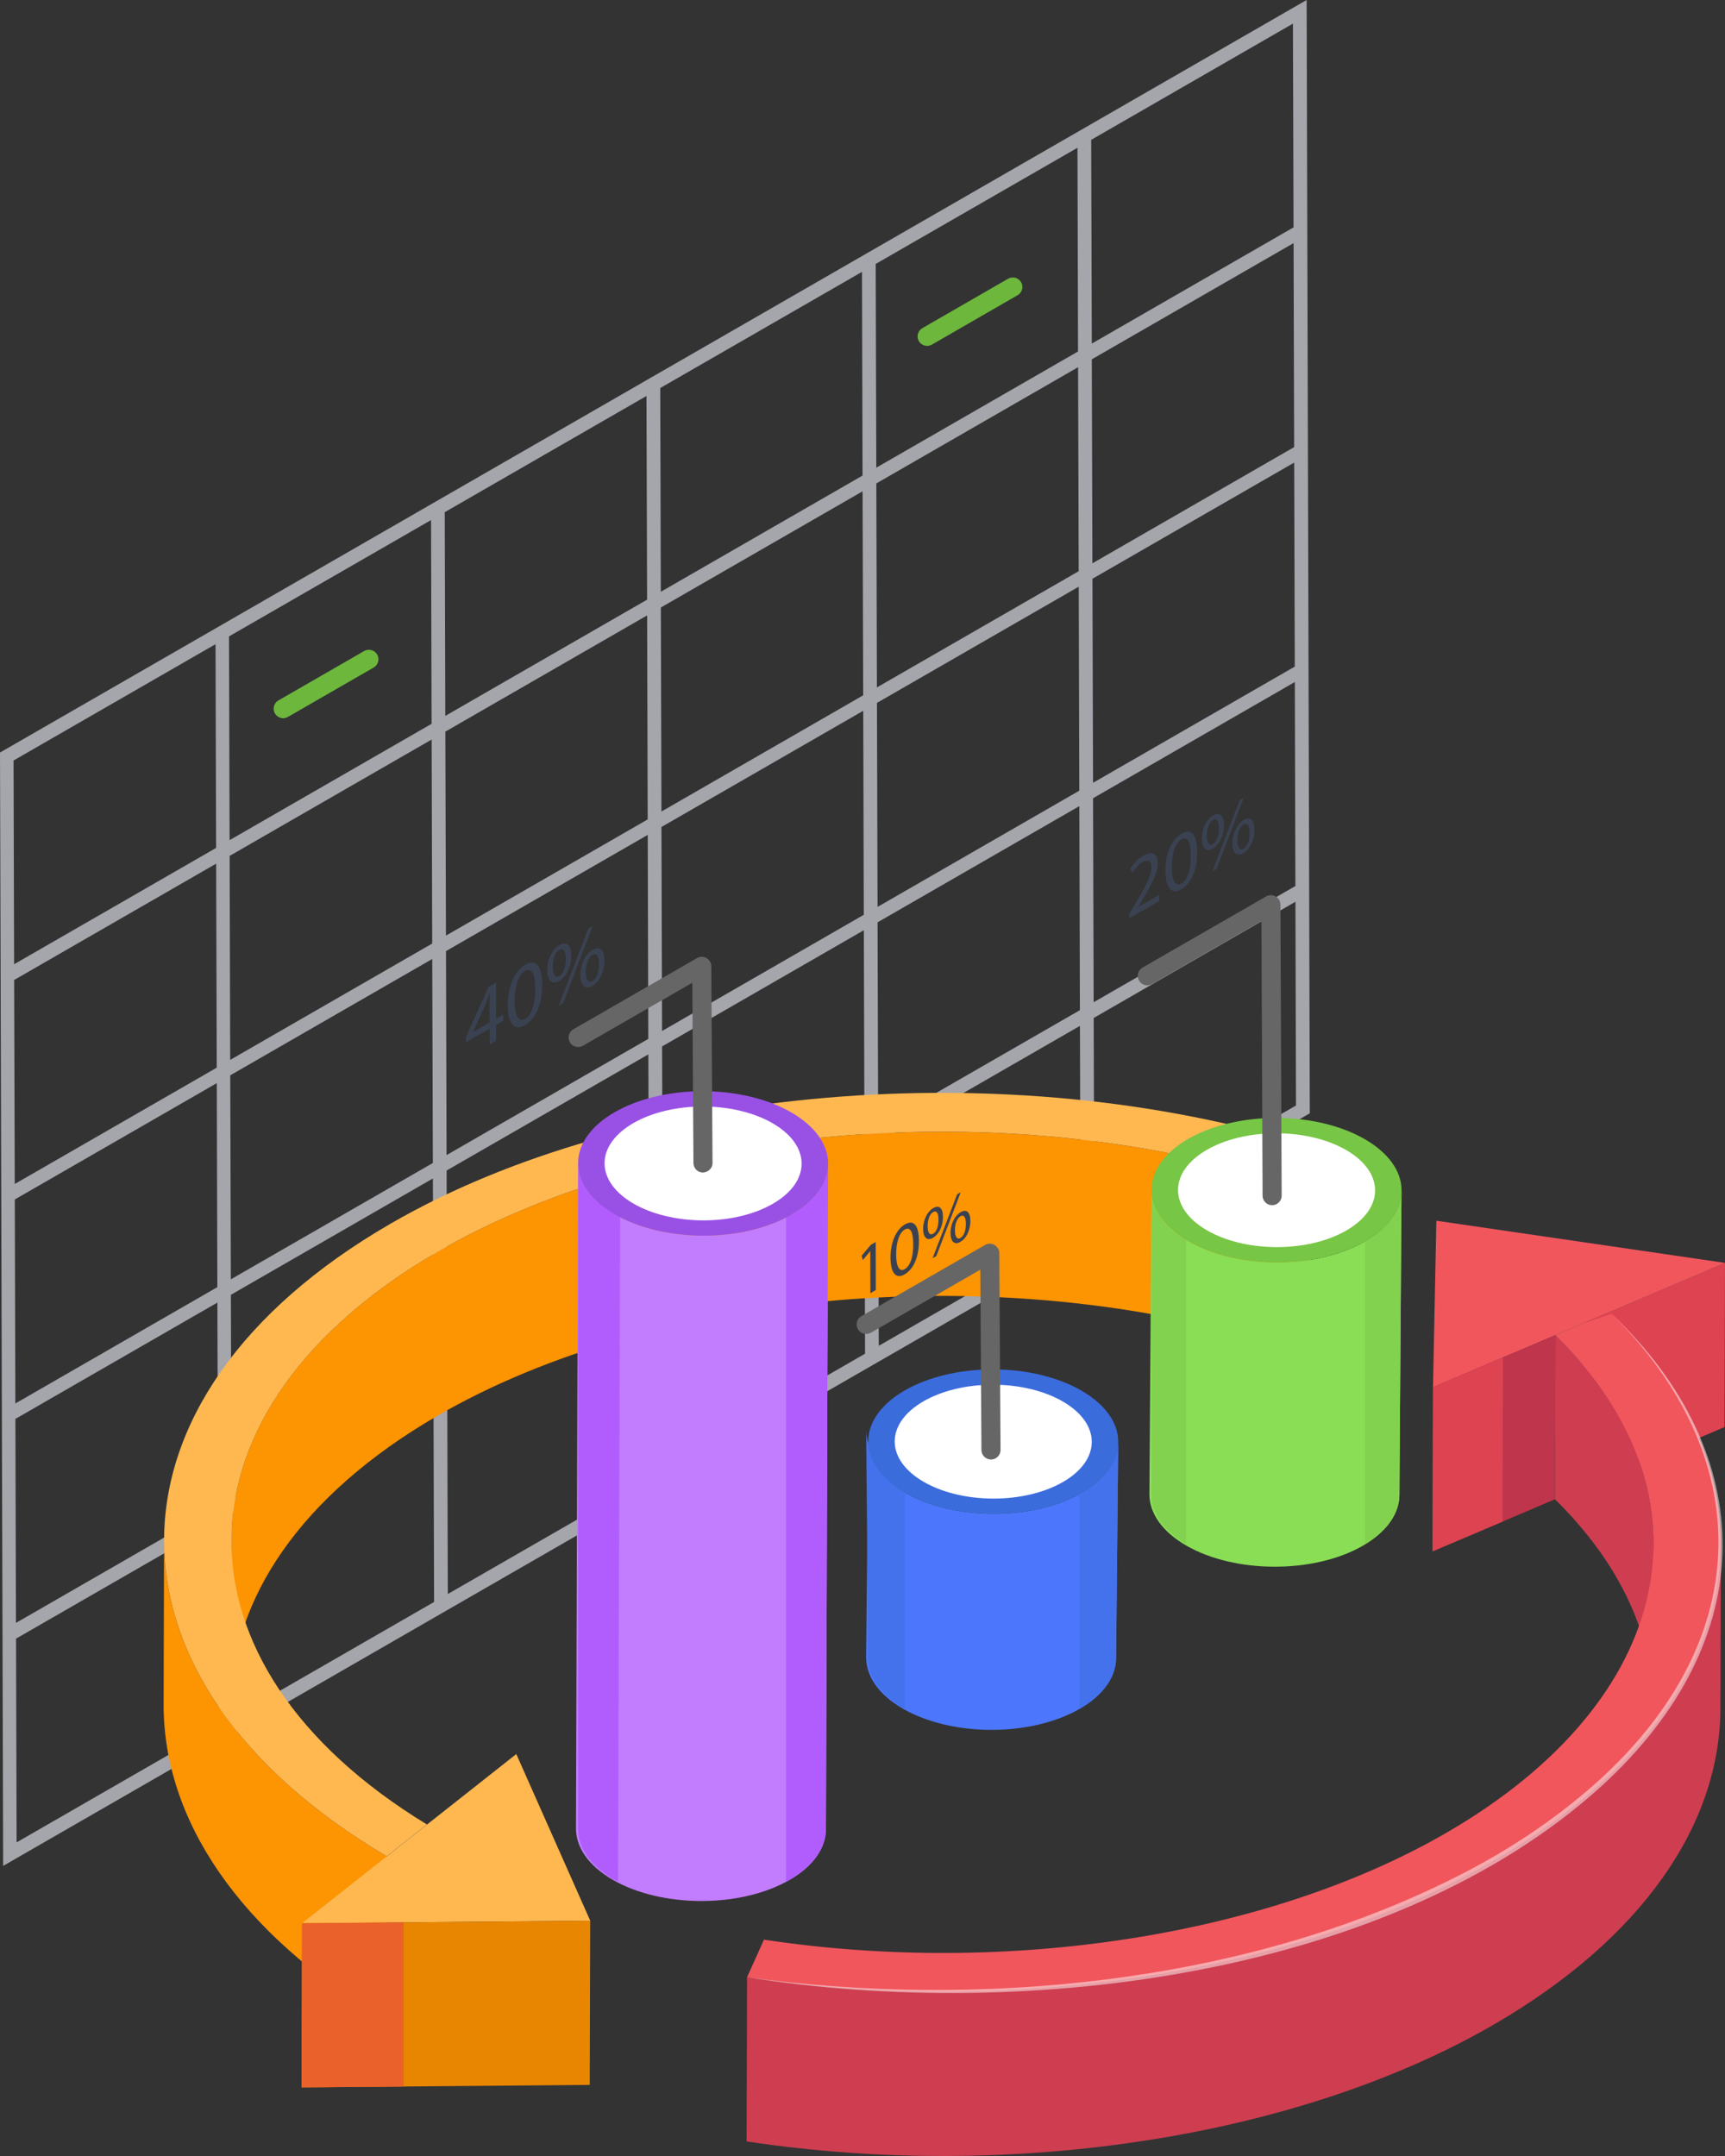 <svg width="40" height="50" viewBox="0 0 40 50" fill="none" xmlns="http://www.w3.org/2000/svg">
<rect x="0" y="0" width="40" height="50" fill="#333333" stroke="none"/>
<g clip-path="url(#clip0_35_4095)">
<path d="M30.299 0C-2.632 18.968 33.131 -1.631 0 17.452C0.007 19.797 0.064 39.976 0.073 43.272L5.07 40.394L5.383 40.214L10.067 37.515L10.385 37.332L15.063 34.637L15.382 34.454L20.06 31.759L20.059 31.394L15.381 34.089L15.367 29.364L20.046 26.67L20.06 31.759L20.378 31.576L25.057 28.881L25.056 28.516L20.377 31.211L20.364 26.486L25.042 23.791L25.057 28.881L25.375 28.697L30.372 25.819C30.317 6.5 30.33 10.992 30.299 0ZM5.325 19.849L10.009 17.151L10.022 21.882L5.338 24.58L5.325 19.849ZM10.327 16.967L15.006 14.272L15.019 19.003L10.341 21.698L10.327 16.967ZM15.324 14.089L20.002 11.394L20.016 16.125L15.338 18.82L15.324 14.089ZM20.321 11.211L24.999 8.516L25.013 13.247L20.334 15.942L20.321 11.211ZM5.339 24.938L10.023 22.24L10.037 26.971L5.353 29.669L5.339 24.938ZM10.342 22.057L15.02 19.362L15.033 24.093L10.355 26.788L10.342 22.057ZM10.356 27.146L15.034 24.452L15.048 29.183L10.37 31.878L10.356 27.146ZM15.338 19.179L20.017 16.484L20.03 21.215L15.352 23.91L15.338 19.179ZM20.335 16.301L25.014 13.606L25.027 18.337L20.349 21.032L20.335 16.301ZM25.332 13.422L30.01 10.728L30.024 15.459L25.346 18.154L25.332 13.422ZM25.331 13.064L25.317 8.333L29.996 5.638L30.009 10.369L25.331 13.064ZM29.981 0.548L29.995 5.273L25.317 7.968L25.303 3.243L29.981 0.548ZM24.985 3.427L24.998 8.151L20.32 10.846L20.306 6.121L24.985 3.427ZM19.988 6.305L20.001 11.029L15.323 13.724L15.31 8.999L19.988 6.305ZM14.991 9.183L15.005 13.907L10.326 16.602L10.313 11.878L14.991 9.183ZM9.995 12.061L10.008 16.786L5.324 19.484L5.31 14.759L9.995 12.061ZM4.998 14.939L5.011 19.664L0.327 22.362L0.314 17.637L4.998 14.939ZM0.328 22.727L5.012 20.029L5.026 24.76L0.342 27.458L0.328 22.727ZM0.343 27.817L5.027 25.119L5.04 29.85L0.356 32.548L0.343 27.817ZM0.385 42.727L0.372 38.002L5.056 35.304L5.069 40.029L0.385 42.727ZM5.382 39.849L5.368 35.124L10.052 32.426L10.066 37.151L5.382 39.849ZM10.051 32.061L5.367 34.759L5.054 34.939L0.37 37.637L0.357 32.906L5.041 30.208L5.055 34.939L5.367 34.759L5.354 30.028L10.038 27.33L10.051 32.061ZM10.384 36.967L10.371 32.243L15.049 29.548L15.063 34.273L10.384 36.967ZM15.366 28.999L15.353 24.268L20.031 21.573L20.045 26.305V26.305L15.366 28.999ZM20.363 26.121L20.349 21.39L25.028 18.695L25.041 23.427L20.363 26.121ZM25.346 18.512L30.025 15.817L30.038 20.548L25.36 23.243L25.346 18.512ZM25.374 28.333L25.361 23.608L30.039 20.913L30.052 25.638L25.374 28.333Z" fill="#A5A6AC"/>
<path d="M6.567 16.656C6.491 16.656 6.416 16.616 6.375 16.545C6.314 16.44 6.35 16.305 6.456 16.244L8.444 15.098C8.549 15.038 8.685 15.073 8.746 15.179C8.807 15.284 8.771 15.419 8.665 15.481L6.677 16.626C6.642 16.646 6.604 16.656 6.567 16.656Z" fill="#6DB73D"/>
<path d="M21.498 8.021C21.422 8.021 21.348 7.982 21.307 7.911C21.246 7.806 21.282 7.671 21.388 7.61L23.376 6.464C23.481 6.404 23.616 6.439 23.678 6.545C23.739 6.65 23.703 6.785 23.597 6.846L21.609 7.992C21.574 8.012 21.536 8.021 21.498 8.021Z" fill="#6DB73D"/>
<path d="M30.362 26.579L30.351 30.386L29.616 31.181L29.627 27.374L30.362 26.579Z" fill="#E88602"/>
<path d="M40 29.288L39.989 33.095L36.671 34.508L36.682 30.701L40 29.288Z" fill="#DE4351"/>
<path d="M36.682 30.701L36.672 34.508L36.057 34.77L36.068 30.963L36.682 30.701Z" fill="#3A4252"/>
<path d="M40 29.288C39.623 29.449 32.883 32.319 33.229 32.172L33.307 28.31L40 29.288Z" fill="#F1565D"/>
<path d="M36.068 30.963L36.057 34.77L33.218 35.978L33.229 32.172L36.068 30.963Z" fill="#BF354C"/>
<path d="M34.852 31.48L34.841 35.288L33.218 35.978L33.229 32.172L34.852 31.48Z" fill="#DE4351"/>
<path d="M38.343 35.805L38.332 39.612C38.337 37.952 37.591 36.279 36.057 34.77L36.068 30.962C37.602 32.472 38.348 34.145 38.343 35.805Z" fill="#CE3E50"/>
<path d="M5.355 39.528L5.366 35.721C5.373 33.295 6.968 30.873 10.153 29.027C15.25 26.072 23.255 25.392 29.627 27.374L29.616 31.181C23.244 29.199 15.239 29.879 10.142 32.834C6.957 34.681 5.362 37.103 5.355 39.528Z" fill="#FD9401"/>
<path d="M3.794 39.519L3.805 35.712C3.798 38.361 5.521 41.015 8.969 43.05L8.958 46.857C5.51 44.822 3.787 42.169 3.794 39.519Z" fill="#FD9401"/>
<path d="M30.363 26.579L29.627 27.374C23.256 25.391 15.251 26.071 10.153 29.027C3.853 32.68 3.775 38.584 9.902 42.313L8.969 43.05C2.067 38.977 2.077 32.425 9.042 28.387C14.62 25.153 23.389 24.41 30.363 26.579Z" fill="#FFB850"/>
<path d="M9.902 42.313L9.891 46.12L8.958 46.857L8.969 43.05L9.902 42.313Z" fill="#3A4252"/>
<path d="M11.972 40.679L13.687 44.544L7.004 44.602C7.243 44.412 12.215 40.487 11.972 40.679Z" fill="#FFB850"/>
<path d="M13.686 44.544L13.675 48.351L6.993 48.408L7.004 44.601L13.686 44.544Z" fill="#E88602"/>
<path d="M9.359 44.581L7.004 44.602L6.993 48.409L9.359 48.389V44.581Z" fill="#EA612B"/>
<path d="M39.905 35.812L39.894 39.619C39.887 42.299 38.093 44.949 34.645 46.948C30.147 49.556 23.504 50.598 17.312 49.662L17.323 45.855C23.515 46.791 30.158 45.749 34.656 43.141C38.103 41.142 39.898 38.492 39.905 35.812Z" fill="#CE3E50"/>
<path d="M37.37 30.467C41.579 34.562 40.461 39.775 34.656 43.141C30.158 45.749 23.515 46.791 17.323 45.855L17.715 44.983C23.371 45.838 29.433 44.885 33.545 42.501C38.832 39.436 39.864 34.698 36.067 30.963L36.682 30.701L37.37 30.467Z" fill="#F1565D"/>
<path d="M32.499 27.61L32.45 34.667C32.449 35.093 32.168 35.519 31.608 35.844C30.48 36.497 28.643 36.497 27.508 35.844C26.937 35.515 26.652 35.082 26.653 34.651L26.703 27.593C26.701 28.025 26.987 28.457 27.558 28.786C28.693 29.44 30.53 29.44 31.658 28.786C32.218 28.461 32.498 28.036 32.499 27.61Z" fill="#89DE55"/>
<path d="M31.657 28.786C31.655 28.788 31.652 28.789 31.649 28.79V35.814C32.178 35.493 32.449 35.082 32.45 34.667L32.499 27.61C32.498 28.036 32.218 28.461 31.657 28.786Z" fill="#83D24F"/>
<path d="M27.495 28.754C27.497 28.756 27.501 28.757 27.503 28.758V35.814C26.974 35.493 26.704 35.082 26.703 34.667L26.703 27.578C26.704 28.004 26.935 28.43 27.495 28.754Z" fill="#83D24F"/>
<path d="M32.5 27.61C32.503 26.684 31.207 25.931 29.606 25.926C28.005 25.922 26.705 26.668 26.703 27.593C26.7 28.518 27.996 29.272 29.597 29.277C31.198 29.281 32.498 28.535 32.5 27.61Z" fill="#77C645"/>
<path d="M31.886 27.608C31.888 26.879 30.867 26.285 29.605 26.282C28.343 26.278 27.319 26.866 27.317 27.595C27.315 28.324 28.336 28.918 29.598 28.922C30.859 28.926 31.884 28.337 31.886 27.608Z" fill="white"/>
<path d="M25.93 33.441L25.881 38.451C25.879 38.877 25.599 39.303 25.039 39.628C23.911 40.281 22.074 40.281 20.939 39.628C20.368 39.299 20.083 38.866 20.084 38.435L20.134 33.425C20.132 33.856 20.417 34.289 20.988 34.618C22.123 35.271 23.961 35.271 25.088 34.618C25.648 34.293 25.929 33.868 25.93 33.441Z" fill="#4C77FC"/>
<path d="M25.088 34.617C25.069 34.628 25.047 34.636 25.027 34.646V39.633C25.031 39.631 25.035 39.63 25.038 39.628C25.599 39.303 25.879 38.877 25.88 38.451L25.93 33.441C25.929 33.867 25.648 34.293 25.088 34.617Z" fill="#4471EC"/>
<path d="M20.925 34.337C20.945 34.348 20.967 34.355 20.986 34.366V39.633C20.983 39.631 20.979 39.63 20.975 39.628C20.415 39.303 20.134 38.877 20.133 38.451L20.084 33.161C20.085 33.587 20.365 34.013 20.925 34.337Z" fill="#4471EC"/>
<path d="M25.93 33.441C25.933 32.516 24.637 31.762 23.036 31.758C21.435 31.753 20.135 32.5 20.133 33.425C20.13 34.35 21.426 35.104 23.027 35.108C24.628 35.113 25.928 34.367 25.93 33.441Z" fill="#3B6CDC"/>
<path d="M25.316 33.44C25.318 32.711 24.297 32.117 23.035 32.113C21.773 32.109 20.749 32.698 20.747 33.427C20.745 34.156 21.766 34.75 23.028 34.754C24.29 34.757 25.314 34.169 25.316 33.44Z" fill="white"/>
<path d="M19.202 26.99L19.152 42.42C19.151 42.846 18.871 43.272 18.311 43.596C17.183 44.25 15.346 44.25 14.211 43.596C13.64 43.267 13.355 42.835 13.356 42.404L13.405 26.973C13.404 27.405 13.689 27.837 14.261 28.166C15.395 28.82 17.233 28.82 18.36 28.166C18.92 27.841 19.201 27.416 19.202 26.99Z" fill="#C27DFE"/>
<path d="M18.36 28.166C18.319 28.19 18.27 28.207 18.227 28.229V43.636C18.253 43.622 18.285 43.612 18.311 43.596C18.871 43.272 19.151 42.846 19.152 42.42L19.202 26.99C19.201 27.416 18.92 27.841 18.36 28.166Z" fill="#B15DFE"/>
<path d="M14.247 28.149C14.289 28.174 14.338 28.19 14.381 28.213L14.331 43.636C14.305 43.622 14.273 43.612 14.248 43.596C13.687 43.272 13.407 42.846 13.406 42.42V26.973C13.407 27.399 13.687 27.825 14.247 28.149Z" fill="#B15DFE"/>
<path d="M19.203 26.99C19.205 26.064 17.909 25.311 16.308 25.306C14.707 25.302 13.407 26.048 13.405 26.973C13.402 27.898 14.698 28.652 16.299 28.657C17.9 28.661 19.2 27.915 19.203 26.99Z" fill="#9951E5"/>
<path d="M18.588 26.988C18.59 26.259 17.569 25.665 16.307 25.661C15.046 25.658 14.021 26.246 14.019 26.975C14.017 27.704 15.038 28.298 16.3 28.302C17.562 28.305 18.586 27.717 18.588 26.988Z" fill="white"/>
<path d="M16.301 27.193C16.18 27.193 16.081 27.095 16.08 26.974L16.054 22.791L13.516 24.253C13.41 24.312 13.275 24.277 13.214 24.172C13.153 24.067 13.189 23.931 13.295 23.87L16.163 22.219C16.231 22.18 16.315 22.18 16.383 22.219C16.451 22.258 16.494 22.33 16.494 22.409L16.522 26.971C16.523 27.094 16.421 27.186 16.301 27.193Z" fill="#666666"/>
<path d="M22.979 33.848C22.858 33.848 22.759 33.749 22.758 33.629L22.732 29.445L20.194 30.907C20.088 30.966 19.953 30.931 19.893 30.826C19.831 30.721 19.867 30.585 19.973 30.524L22.84 28.873C22.909 28.833 22.993 28.833 23.061 28.873C23.129 28.912 23.172 28.984 23.172 29.062L23.201 33.626C23.201 33.748 23.103 33.847 22.981 33.848C22.98 33.848 22.98 33.848 22.979 33.848Z" fill="#666666"/>
<path d="M20.193 28.869L19.981 29.121L20.007 29.223L20.175 29.02L20.18 29.017L20.183 29.99L20.309 29.917L20.306 28.804L20.193 28.869Z" fill="#3A4252"/>
<path d="M20.984 28.395C20.788 28.508 20.648 28.796 20.649 29.168C20.652 29.534 20.782 29.666 20.971 29.557C21.188 29.433 21.309 29.151 21.308 28.773C21.307 28.418 21.189 28.277 20.984 28.395ZM20.977 29.434C20.86 29.502 20.781 29.383 20.78 29.095C20.779 28.791 20.862 28.582 20.977 28.516C21.113 28.438 21.176 28.581 21.177 28.856C21.178 29.139 21.113 29.356 20.977 29.434Z" fill="#3A4252"/>
<path d="M21.865 28.221C21.865 28.007 21.775 27.94 21.639 28.018C21.512 28.091 21.406 28.277 21.407 28.499C21.407 28.723 21.514 28.776 21.634 28.707C21.76 28.634 21.866 28.454 21.865 28.221ZM21.511 28.434C21.51 28.294 21.554 28.157 21.637 28.11C21.727 28.058 21.762 28.152 21.762 28.286C21.762 28.434 21.723 28.562 21.638 28.612C21.555 28.66 21.509 28.578 21.511 28.434Z" fill="#3A4252"/>
<path d="M22.194 27.698L21.625 29.18L21.711 29.131L22.277 27.65L22.194 27.698Z" fill="#3A4252"/>
<path d="M22.274 28.113C22.147 28.186 22.041 28.374 22.042 28.596C22.043 28.82 22.149 28.87 22.269 28.801C22.393 28.73 22.501 28.551 22.501 28.316C22.5 28.104 22.41 28.034 22.274 28.113ZM22.271 28.71C22.19 28.756 22.144 28.675 22.143 28.532C22.143 28.392 22.189 28.254 22.27 28.208C22.362 28.155 22.396 28.246 22.397 28.383C22.397 28.529 22.358 28.66 22.271 28.71Z" fill="#3A4252"/>
<path d="M29.498 27.95C29.377 27.95 29.278 27.851 29.277 27.73L29.251 21.36L26.713 22.822C26.607 22.882 26.472 22.846 26.412 22.741C26.35 22.637 26.387 22.501 26.492 22.44L29.36 20.789C29.506 20.704 29.69 20.809 29.691 20.979L29.72 27.729C29.72 27.85 29.622 27.949 29.5 27.95C29.499 27.95 29.499 27.95 29.498 27.95Z" fill="#666666"/>
<path d="M26.392 21.035L26.477 20.894C26.704 20.509 26.848 20.241 26.847 20.011C26.847 19.834 26.748 19.708 26.515 19.843C26.391 19.914 26.284 20.029 26.209 20.145L26.256 20.237C26.307 20.16 26.389 20.054 26.487 19.997C26.649 19.904 26.7 19.992 26.701 20.116C26.701 20.305 26.576 20.539 26.299 21L26.186 21.191L26.187 21.294L26.878 20.896L26.878 20.758L26.392 21.035Z" fill="#3A4252"/>
<path d="M27.399 19.333C27.18 19.459 27.024 19.779 27.025 20.195C27.029 20.603 27.174 20.749 27.384 20.628C27.626 20.489 27.761 20.175 27.76 19.753C27.759 19.359 27.627 19.201 27.399 19.333ZM27.392 20.491C27.261 20.567 27.173 20.434 27.172 20.113C27.171 19.774 27.263 19.541 27.392 19.467C27.543 19.38 27.613 19.54 27.614 19.847C27.615 20.162 27.543 20.404 27.392 20.491Z" fill="#3A4252"/>
<path d="M28.381 19.139C28.38 18.901 28.279 18.826 28.128 18.913C27.785 19.11 27.78 19.878 28.122 19.681C28.264 19.599 28.382 19.398 28.381 19.139ZM28.126 19.015C28.226 18.957 28.265 19.061 28.265 19.212C28.265 19.377 28.222 19.52 28.127 19.574C27.93 19.688 27.94 19.122 28.126 19.015Z" fill="#3A4252"/>
<path d="M28.747 18.556L28.114 20.207L28.209 20.153L28.84 18.503L28.747 18.556Z" fill="#3A4252"/>
<path d="M28.578 19.557C28.58 20.065 29.091 19.761 29.089 19.244C29.088 18.73 28.577 19.053 28.578 19.557ZM28.833 19.684C28.642 19.794 28.644 19.233 28.832 19.124C28.935 19.065 28.973 19.166 28.974 19.32C28.974 19.482 28.931 19.628 28.833 19.684Z" fill="#3A4252"/>
<path d="M11.668 23.53L11.504 23.624L11.502 22.787L11.329 22.886L10.807 24.049L10.807 24.17L11.354 23.855L11.355 24.22L11.505 24.133L11.504 23.768L11.669 23.674L11.668 23.53ZM11.352 23.261L11.353 23.711L10.968 23.933V23.93L11.254 23.304C11.287 23.224 11.315 23.15 11.351 23.049L11.357 23.046C11.354 23.118 11.352 23.19 11.352 23.261Z" fill="#3A4252"/>
<path d="M12.179 22.374C11.942 22.51 11.773 22.858 11.774 23.308C11.778 23.752 11.935 23.911 12.164 23.779C12.426 23.628 12.573 23.287 12.572 22.83C12.571 22.401 12.427 22.231 12.179 22.374ZM12.172 23.631C12.029 23.712 11.934 23.569 11.933 23.22C11.932 22.853 12.032 22.6 12.171 22.519C12.336 22.425 12.412 22.599 12.413 22.931C12.414 23.273 12.336 23.536 12.172 23.631Z" fill="#3A4252"/>
<path d="M13.246 22.163C13.245 21.904 13.136 21.823 12.971 21.918C12.818 22.006 12.69 22.23 12.69 22.499C12.691 22.771 12.82 22.834 12.965 22.751C13.119 22.662 13.246 22.444 13.246 22.163ZM12.816 22.42C12.816 22.25 12.868 22.086 12.969 22.028C13.077 21.965 13.12 22.078 13.12 22.241C13.121 22.421 13.073 22.576 12.97 22.635C12.87 22.693 12.814 22.594 12.816 22.42Z" fill="#3A4252"/>
<path d="M13.643 21.53L12.956 23.323L13.059 23.264L13.744 21.473L13.643 21.53Z" fill="#3A4252"/>
<path d="M13.74 22.032C13.586 22.12 13.459 22.348 13.46 22.616C13.46 22.888 13.589 22.949 13.734 22.865C13.885 22.778 14.015 22.562 14.014 22.277C14.014 22.022 13.905 21.937 13.74 22.032ZM13.736 22.755C13.639 22.811 13.583 22.712 13.582 22.539C13.582 22.37 13.637 22.203 13.735 22.147C13.846 22.083 13.889 22.193 13.889 22.359C13.89 22.535 13.842 22.694 13.736 22.755Z" fill="#3A4252"/>
<g opacity="0.5">
<path d="M37.37 30.467C40.807 33.744 40.878 38.002 37.134 41.424C32.286 45.82 23.816 46.891 17.323 45.855C22.708 46.586 28.764 46 33.596 43.611C34.84 43.004 36.011 42.243 37.04 41.322C40.769 37.96 40.686 33.752 37.37 30.467Z" fill="white"/>
</g>
</g>
<defs>
<clipPath id="clip0_35_4095">
<rect width="40" height="50" fill="white"/>
</clipPath>
</defs>
</svg>
